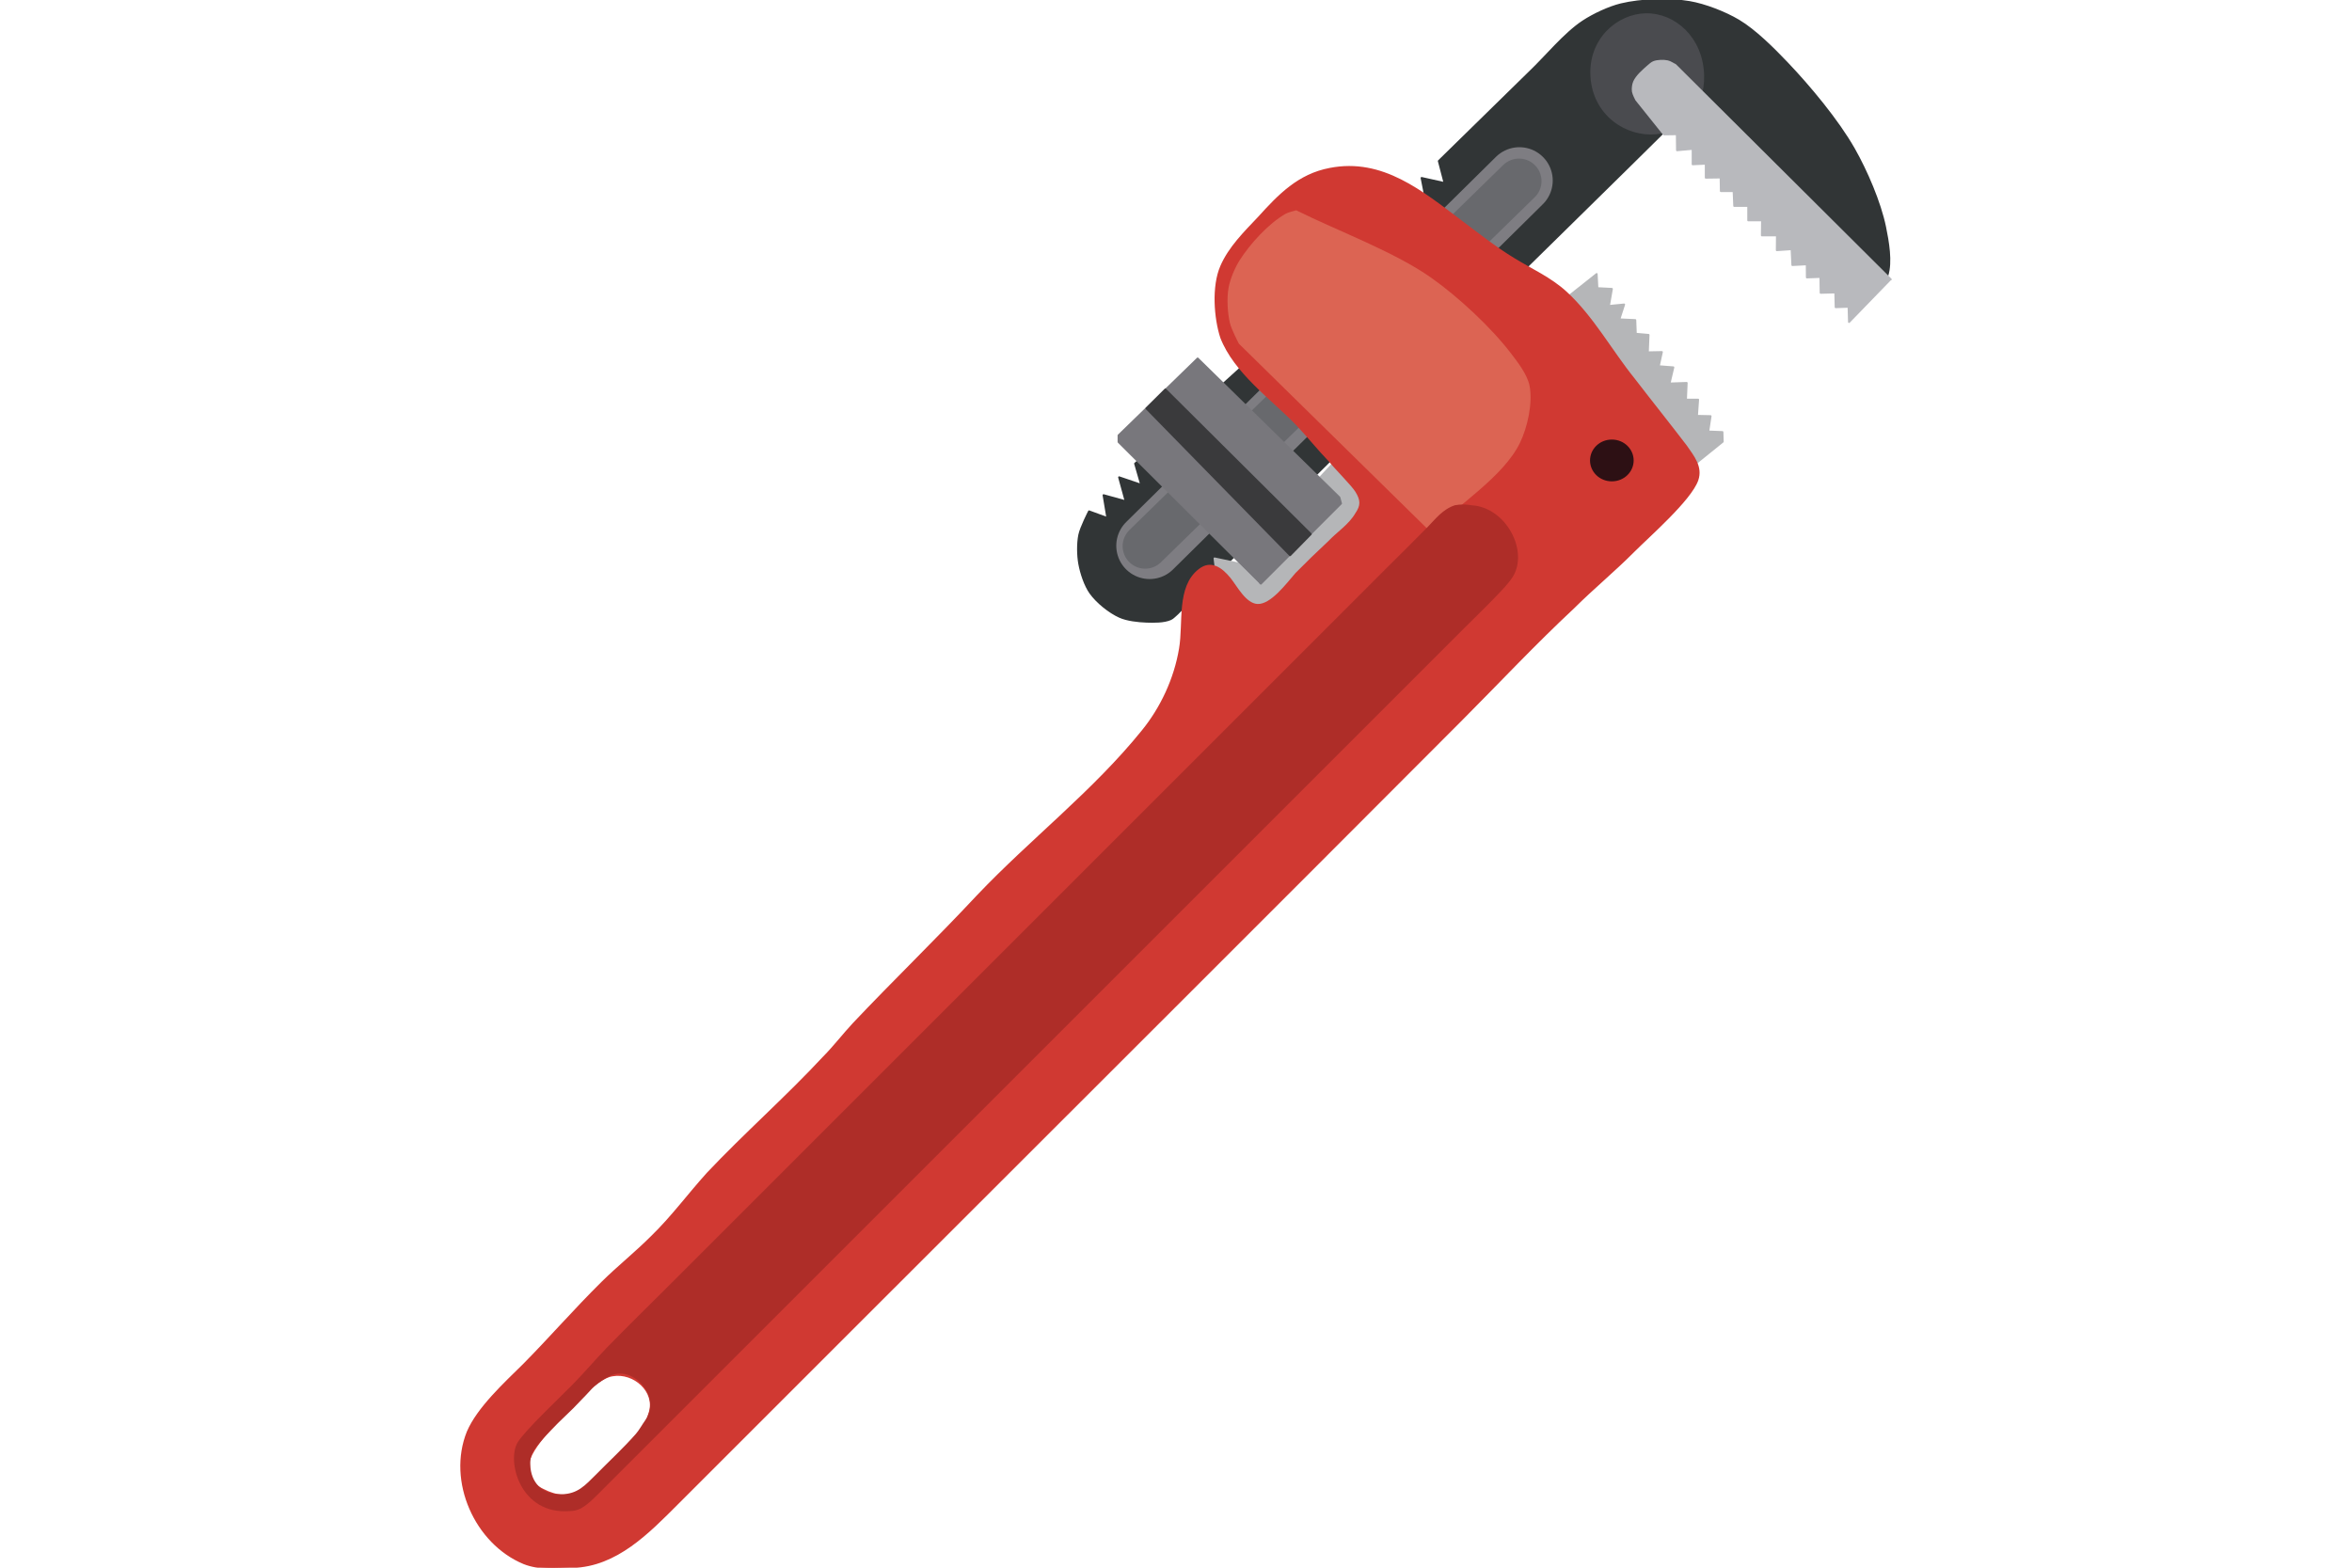 <?xml version="1.0" encoding="UTF-8"?> <svg xmlns="http://www.w3.org/2000/svg" id="Layer_1" version="1.1" viewBox="0 0 1200 800"><defs><style> .st0 { fill: #d03932; stroke: #d03932; } .st0, .st1, .st2, .st3, .st4, .st5, .st6, .st7, .st8, .st9 { fill-rule: evenodd; } .st0, .st10, .st2, .st3, .st11, .st12, .st13, .st14, .st7, .st15, .st16, .st17 { stroke-linecap: round; stroke-linejoin: round; } .st1 { fill: #78777c; } .st10 { stroke: #313536; } .st10, .st11, .st12, .st13, .st14, .st15, .st16, .st17 { fill: none; } .st2 { fill: #4a4b4f; stroke: #4a4b4f; } .st3 { fill: #ae2d28; stroke: #ae2d28; } .st11 { stroke: #dc6453; } .st12 { stroke: #7e7d82; stroke-width: 34px; } .st4 { fill: #3a3a3c; } .st13 { stroke: #68696d; stroke-width: 23px; } .st5 { fill: #dc6453; } .st6 { fill: #b8b9bd; } .st14 { stroke: #b5b6b8; } .st7 { fill: #2d1014; stroke: #2d1014; } .st15 { stroke: #78777c; } .st16 { stroke: #3a3a3c; } .st17 { stroke: #b8b9bd; } .st8 { fill: #313536; } .st9 { fill: #b5b6b8; } </style></defs><path class="st8" d="M861.99,54.39c-78.36,77.6-183.98,179.94-261.19,258.67-.05.05-.02.02,0,0l-.07.07c-1.03.83-2.23,2.24-3.44,2.78-3.43,1.54-8.7,1.44-12.45,1.31-4.14-.15-9.82-.76-13.6-2.46-5.26-2.36-11.55-7.44-14.91-12.12-2.78-3.89-4.83-10.19-5.69-14.89-.8-4.37-.88-10.45,0-14.8.77-3.82,4.99-12,4.99-12,2.81,1.03,9.35,3.43,9.35,3.43-.58-3.5-1.95-11.68-1.95-11.68,3.39.94,11.29,3.12,11.29,3.12-1.01-3.67-3.36-12.25-3.36-12.25,3.39,1.15,11.29,3.84,11.29,3.84-.94-3.24-2.18-7.56-3.12-10.81,41.81-37.88,139.34-126.24,139.36-126.25-.5-3.42-1.66-11.4-1.66-11.4,3.22,1.03,10.74,3.42,10.74,3.42-.68-3.47-2.28-11.55-2.28-11.55,3.51.78,11.71,2.6,11.71,2.6-.88-3.37-2.93-11.23-2.93-11.23,13.92-13.64,46.39-45.45,46.4-45.45,8.16-7.75,17.8-19.65,27.21-25.83,5.31-3.49,13.15-7.18,19.32-8.68,10.18-2.47,24.58-2.94,34.9-1.18,7.93,1.35,18.16,5.33,25.08,9.44,8.48,5.04,17.92,14.53,24.73,21.67,11.51,12.08,25.93,29.39,34.17,43.9,6.34,11.16,13.25,27.16,15.84,39.73,1.52,7.36,3.42,17.86,1.11,25.01-1.1,3.41-6.95,9.72-6.95,9.72-28.17-28.84-93.9-96.13-93.91-96.13h0Z"></path><path class="st10" d="M737.02,93.43h0s-8.2-1.82-11.71-2.6h0s1.59,8.09,2.28,11.55h0s-7.52-2.39-10.74-3.42h0s1.16,7.98,1.66,11.4h0s-97.55,88.38-139.36,126.25c.94,3.24,2.18,7.56,3.12,10.81h0s-7.9-2.69-11.29-3.84h0s2.35,8.57,3.36,12.25h0s-7.9-2.19-11.29-3.12h0s1.36,8.18,1.95,11.68h0s-6.54-2.4-9.35-3.43h0s-4.21,8.18-4.99,12c-.88,4.35-.8,10.43,0,14.8.86,4.7,2.9,11,5.69,14.89,3.36,4.69,9.65,9.76,14.91,12.12,3.78,1.7,9.45,2.31,13.6,2.46,3.75.13,9.02.23,12.45-1.31,1.21-.54,2.41-1.95,3.44-2.78,77.28-78.81,182.89-181.14,261.25-258.75h0s65.74,67.29,93.91,96.13h0s5.84-6.31,6.95-9.72c2.31-7.15.4-17.65-1.11-25.01-2.59-12.57-9.5-28.57-15.84-39.73-8.24-14.51-22.66-31.82-34.17-43.9-6.8-7.14-16.25-16.63-24.73-21.67-6.91-4.11-17.15-8.09-25.08-9.44-10.33-1.76-24.72-1.28-34.9,1.18-6.18,1.5-14.01,5.19-19.32,8.68-9.41,6.18-19.05,18.08-27.21,25.83h0s-32.48,31.82-46.4,45.45h0s2.05,7.86,2.93,11.23M600.74,313.13s.05-.05.07-.07l-.07.07M579.14,236.61h0M861.99,54.4h0"></path><path class="st12" d="M586.53,278.49c62.89-62.12,125.78-124.25,188.68-186.37"></path><g><path class="st13" d="M584.27,278.7c63.57-62.09,127.14-124.19,190.72-186.28"></path><path class="st2" d="M839.67,7.28c14.59-.29,28.81,12,29.28,31.24.42,17.08-11.1,28.2-23.99,29.48-14.87,1.48-31.75-9.22-33-28.89-1.21-18.93,13.33-31.54,27.72-31.83Z"></path></g><path class="st6" d="M854.78,33.19c32.96,32.81,76.91,76.57,109.87,109.38,0,0-14.89,15.21-21.28,21.73,0,0-.16-5.44-.23-7.78,0,0-4.61.16-6.58.23,0,0-.13-5.27-.19-7.53,0,0-5.23.13-7.47.19,0,0-.09-5.68-.13-8.11,0,0-4.83.18-6.9.26,0,0-.04-4.69-.06-6.7,0,0-5.14.27-7.34.38,0,0-.28-5.67-.4-8.1,0,0-5.28.36-7.54.51,0,0,.05-5.28.07-7.54h-7.69s.06-5.37.09-7.68h-7.04v-7.36h-7.15s-.22-5.3-.32-7.58h-6.51s-.08-4.85-.11-6.94c0,0-5.3.08-7.58.11v-7.15s-4.68.22-6.69.31v-7.88s-5.58.49-7.98.71c0,0-.07-5.73-.1-8.18,0,0-4.59.07-6.56.1,0,0-9.9-12.37-14.14-17.67,0,0-1.54-2.88-1.72-4.24-.19-1.45.03-3.5.6-4.85,1.28-3.02,4.8-6.02,7.27-8.18.77-.67,1.82-1.62,2.78-1.97,1.99-.74,5-.8,7.08-.36,1.28.27,2.76,1.32,3.94,1.88h0Z"></path><path class="st17" d="M964.65,142.57h0c-32.96-32.81-76.91-76.57-109.87-109.38h0c-1.18-.56-2.66-1.61-3.94-1.88-2.08-.44-5.08-.38-7.08.36-.96.35-2.01,1.3-2.78,1.97-2.47,2.16-5.98,5.16-7.27,8.18-.57,1.35-.8,3.4-.6,4.85.18,1.36,1.72,4.24,1.72,4.24h0c4.24,5.3,14.14,17.67,14.14,17.67h0c1.97-.03,6.56-.1,6.56-.1h0c.03,2.45.1,8.18.1,8.18h0c2.39-.21,7.98-.71,7.98-.71v7.88c2.01-.09,6.69-.31,6.69-.31v7.15c2.27-.03,7.57-.11,7.58-.11h0c.03,2.08.11,6.94.11,6.94h6.51c.1,2.27.32,7.57.32,7.58h7.15v7.36h7.04c-.03,2.3-.09,7.67-.09,7.68h7.69c-.02,2.26-.07,7.54-.07,7.54h0c2.26-.15,7.54-.51,7.54-.51h0c.12,2.43.4,8.1.4,8.1h0c2.2-.11,7.34-.38,7.34-.38h0c.02,2.01.06,6.7.06,6.7h0c2.07-.08,6.9-.26,6.9-.26h0c.04,2.43.13,8.11.13,8.11h0c2.24-.06,7.47-.19,7.47-.19h0c.06,2.26.19,7.53.19,7.53h0c1.98-.07,6.58-.23,6.58-.23h0c.07,2.33.23,7.78.23,7.78h0c6.38-6.52,21.27-21.73,21.28-21.73"></path><path class="st9" d="M791.17,158.45c7.04-5.58,16.42-13.01,23.46-18.59,0,0,.26,5.04.38,7.2,0,0,5.17.27,7.39.38,0,0-1.06,6.1-1.52,8.72,0,0,5.44-.53,7.77-.76,0,0-1.73,5.31-2.46,7.58,0,0,5.71.26,8.15.38,0,0,.18,4.89.26,6.98,0,0,4.55.41,6.5.58,0,0-.25,6.22-.36,8.89,0,0,5.01-.1,7.16-.14,0,0-1.11,5.06-1.59,7.23,0,0,5.21.4,7.44.58,0,0-1.37,5.77-1.95,8.24,0,0,6.12-.2,8.75-.29,0,0-.25,5.97-.36,8.53h6.2s-.41,5.79-.59,8.27c0,0,4.86.1,6.94.15,0,0-.83,5.48-1.18,7.83,0,0,5.07.21,7.24.29,0,0,.1,3.41.15,4.88,0,0-14.48,11.69-20.68,16.69,0,0-46.97-58.54-67.09-83.62h0Z"></path><path class="st14" d="M814.63,139.85h0c-7.04,5.58-16.42,13.01-23.46,18.59h0c20.13,25.09,67.08,83.61,67.09,83.62h0c6.21-5.01,20.68-16.69,20.68-16.69h0c-.04-1.46-.15-4.87-.15-4.88h0c-2.17-.09-7.24-.29-7.24-.29h0c.35-2.35,1.18-7.83,1.18-7.83h0c-2.08-.04-6.94-.15-6.94-.15h0c.18-2.48.59-8.27.59-8.27h-6.2c.11-2.56.36-8.53.36-8.53h0c-2.62.09-8.74.29-8.75.29h0c.59-2.47,1.95-8.24,1.95-8.24h0c-2.23-.17-7.44-.58-7.44-.58h0c.48-2.17,1.59-7.23,1.59-7.23h0c-2.15.04-7.16.14-7.16.14h0c.11-2.67.36-8.89.36-8.89h0c-1.95-.17-6.5-.58-6.5-.58h0c-.08-2.09-.26-6.98-.26-6.98h0c-2.45-.11-8.15-.38-8.15-.38h0c.74-2.27,2.46-7.58,2.46-7.58h0c-2.33.23-7.77.76-7.77.76h0c.45-2.62,1.52-8.72,1.52-8.72h0c-2.22-.11-7.39-.38-7.39-.38h0c-.11-2.16-.38-7.2-.38-7.2"></path><path class="st9" d="M682.42,234.15c-2.89,3.09-6.73,7.21-9.62,10.3,3.3,3.78,10.99,12.59,10.99,12.6-12.43,12.37-41.44,41.22-41.45,41.22-3.23-3.23-10.76-10.76-10.76-10.76-3.57-.75-11.91-2.52-11.91-2.52.27,2.27.64,5.29.92,7.56,6.6,7.35,21.98,24.5,21.98,24.5,17.72-17.52,59.08-58.39,59.08-58.39-5.77-7.35-19.23-24.5-19.24-24.5Z"></path><path class="st14" d="M642.33,298.26h0s29.01-28.86,41.45-41.22h0s-7.69-8.82-10.99-12.6c2.88-3.09,6.73-7.21,9.62-10.3h0s13.46,17.15,19.24,24.5h0s-41.36,40.88-59.08,58.39h0s-15.39-17.15-21.98-24.5c-.27-2.27-.64-5.29-.92-7.56h0s8.34,1.76,11.91,2.52h0s7.53,7.54,10.76,10.76M672.79,244.45h0M620.58,292.54h0M682.41,234.14h0"></path><path class="st1" d="M683.35,253.83c-21.69-21.27-50.6-49.62-72.29-70.89-12.1,11.77-40.34,39.22-40.35,39.23v3.36c21.77,21.69,72.56,72.28,72.57,72.29,12.27-12.27,40.9-40.9,40.91-40.91-.25-.93-.84-3.08-.84-3.08Z"></path><path class="st15" d="M570.7,222.18h0s28.24-27.46,40.35-39.23c21.69,21.27,50.6,49.62,72.29,70.89h0s.59,2.16.84,3.08h0s-28.64,28.63-40.91,40.91h0s-50.8-50.6-72.57-72.29v-3.36M611.05,182.95h0M683.34,253.84h0"></path><path class="st4" d="M584.93,208.41c2.9-2.9,6.76-6.76,9.65-9.65,22.25,22.14,74.17,73.79,74.18,73.79-3.16,3.23-10.53,10.76-10.53,10.76-21.99-22.47-73.29-74.9-73.3-74.91Z"></path><path class="st16" d="M668.75,272.55h0s-51.93-51.66-74.18-73.79c-2.89,2.9-6.75,6.76-9.65,9.65h0s51.31,52.43,73.3,74.91h0s7.37-7.54,10.53-10.76M594.57,198.75h0M584.92,208.41h0"></path><path class="st0" d="M281.81,728.3c6.66-7.23,20.9-25.04,30.78-26.48,10.86-1.89,22.3,8.22,18.89,19.06-4.23,15.19-21.22,32.38-34.58,39.99-6.61,3.45-12.85,3.01-19.87-.61-6.73-3.1-9.87-9.27-6.81-16.19,2.29-5.53,7.31-11.42,11.59-15.78M745.5,112.96c-20.02-15.07-40.19-31.99-66.94-26.78-15.99,3.01-25.95,13.38-36.34,24.86-7.29,7.69-14.98,15.3-19.13,24.87-4.46,10.2-3.24,26.47,0,36.34,6.86,17.68,25.68,31.11,38.25,43.99,6.01,6.32,11.31,13.02,17.21,19.13,3.06,3.8,11.3,11.99,13.39,15.3,2.82,4.57,2.8,7.41,0,11.48-3.35,5.82-9.42,9.63-13.97,14.45-5.82,5.42-11.21,10.65-16.63,16.15-4.68,5.36-12.7,16.3-19.78,15.96-6.24-.3-10.67-9.14-14.18-13.51-4.25-5.19-9.6-9.06-15.52-4.36-11.26,8.78-7.54,26.99-9.81,40.17-2.54,15.36-9.53,30.31-19.13,42.08-25.08,31.04-56.83,55.38-84.16,84.16-20.78,22.26-42.52,43.24-63.12,65.03-5.34,5.72-9.96,11.82-15.3,17.21-19.09,20.54-40.21,39.07-59.29,59.29-9.74,10.78-18.26,22.43-28.69,32.52-8.09,8.07-17.06,15.25-24.86,22.95-14.12,13.93-26.7,28.45-40.17,42.08-9.71,9.59-23.5,22.22-28.69,34.43-10.09,25.11,4,56.72,28.69,66.94,7.69,3.05,16.28,2.35,24.87,1.91,22.31-.63,38.57-17.53,53.55-32.52,29.32-29.32,58.65-58.65,87.98-87.98,103.91-103.92,207.99-207.67,311.77-311.77,18.83-18.89,37.53-38.87,57.38-57.38,9.85-9.82,20.48-18.52,30.6-28.69,7.89-7.92,28.99-26.25,32.52-36.34,2.25-6.65-1.98-11.79-5.74-17.21-8.82-11.56-17.92-22.9-26.78-34.43-11.36-14.06-20.85-31.49-34.43-43.99-7.7-7.17-17.76-11.67-26.78-17.21-9.59-5.82-18.15-12.68-26.78-19.13h0Z"></path><path class="st5" d="M729.95,270.83c13.53-13.53,36.72-27.88,45.08-45.09,3.83-7.88,6.53-20.19,4.85-28.78-1.08-5.53-5.94-11.82-9.36-16.3-10.18-13.34-26.88-28.8-40.58-38.5-18.8-13.31-48.07-24.03-68.67-34.33-1.56.52-3.78.91-5.2,1.73-8.6,4.96-17.93,15.19-23.24,23.58-2.4,3.79-4.77,9.46-5.55,13.87-.92,5.23-.53,12.52.69,17.69.78,3.31,4.51,10.4,4.51,10.4,29.24,28.72,97.44,95.71,97.45,95.72h0Z"></path><path class="st11" d="M632.5,175.11h0s-3.73-7.09-4.51-10.4c-1.22-5.17-1.61-12.46-.69-17.69.78-4.41,3.15-10.08,5.55-13.87,5.31-8.39,14.63-18.62,23.24-23.58,1.43-.82,3.64-1.22,5.2-1.73,20.6,10.3,49.87,21.03,68.67,34.33,13.7,9.69,30.39,25.16,40.58,38.5,3.42,4.48,8.28,10.77,9.36,16.3,1.68,8.6-1.03,20.91-4.85,28.78-8.36,17.2-31.56,31.56-45.08,45.09h0s-68.22-67-97.45-95.72M661.29,107.83h0M729.96,270.84h0"></path><path class="st7" d="M822.37,224.81c-6.02,0-10.63,4.66-10.63,10.16s4.61,10.16,10.63,10.16,10.63-4.66,10.63-10.16-4.61-10.16-10.63-10.16Z"></path><path class="st3" d="M300.91,709.1c2.33-2.59,5.39-4.71,8.66-6.65,7.37-4.41,14.2-.71,17.94,3.29,4,4.27,7.25,11.96,2.06,19.38-1.49,2.09-3.12,5.05-4.74,6.89-6.53,7.44-13.54,13.83-20.27,20.69-5.66,5.59-9.55,10.27-18.32,10.33-9.86.18-16-6.24-16.17-15.66-.29-5.98,3.02-9.53,6.95-13.95,4.56-5.14,10.01-10.1,15.15-15.15,2.91-3.13,5.77-5.87,8.74-9.16M750.73,258.31c-2.75-.47-5.74-.48-8.26,0-6.05,1.92-9.85,7.01-13.77,11.02-6.82,6.97-13.78,13.78-20.66,20.66-25.71,25.71-51.42,51.42-77.12,77.12-95.94,95.94-191.88,191.88-287.82,287.82-11.02,11.02-22.26,22.03-33.05,33.05-6.2,6.43-11.74,13.05-17.9,19.28-6.54,6.62-23.23,22.34-27.54,28.92-5.68,9.32,1.2,36.49,26.16,34.43,1.85-.03,3.67-.42,5.51-1.38,4.05-2.34,7.59-6.25,11.02-9.64,5.08-5.02,10.09-10.1,15.15-15.15,24.78-24.78,49.57-49.57,74.36-74.36,99.14-99.15,198.3-198.3,297.45-297.45,17.43-17.44,34.88-34.88,52.33-52.33,5.5-5.5,11.12-10.9,16.52-16.53,2.67-2.78,6.05-6.19,8.26-9.64,8.04-12.75-3.23-34.8-20.66-35.8h0Z"></path></svg> 